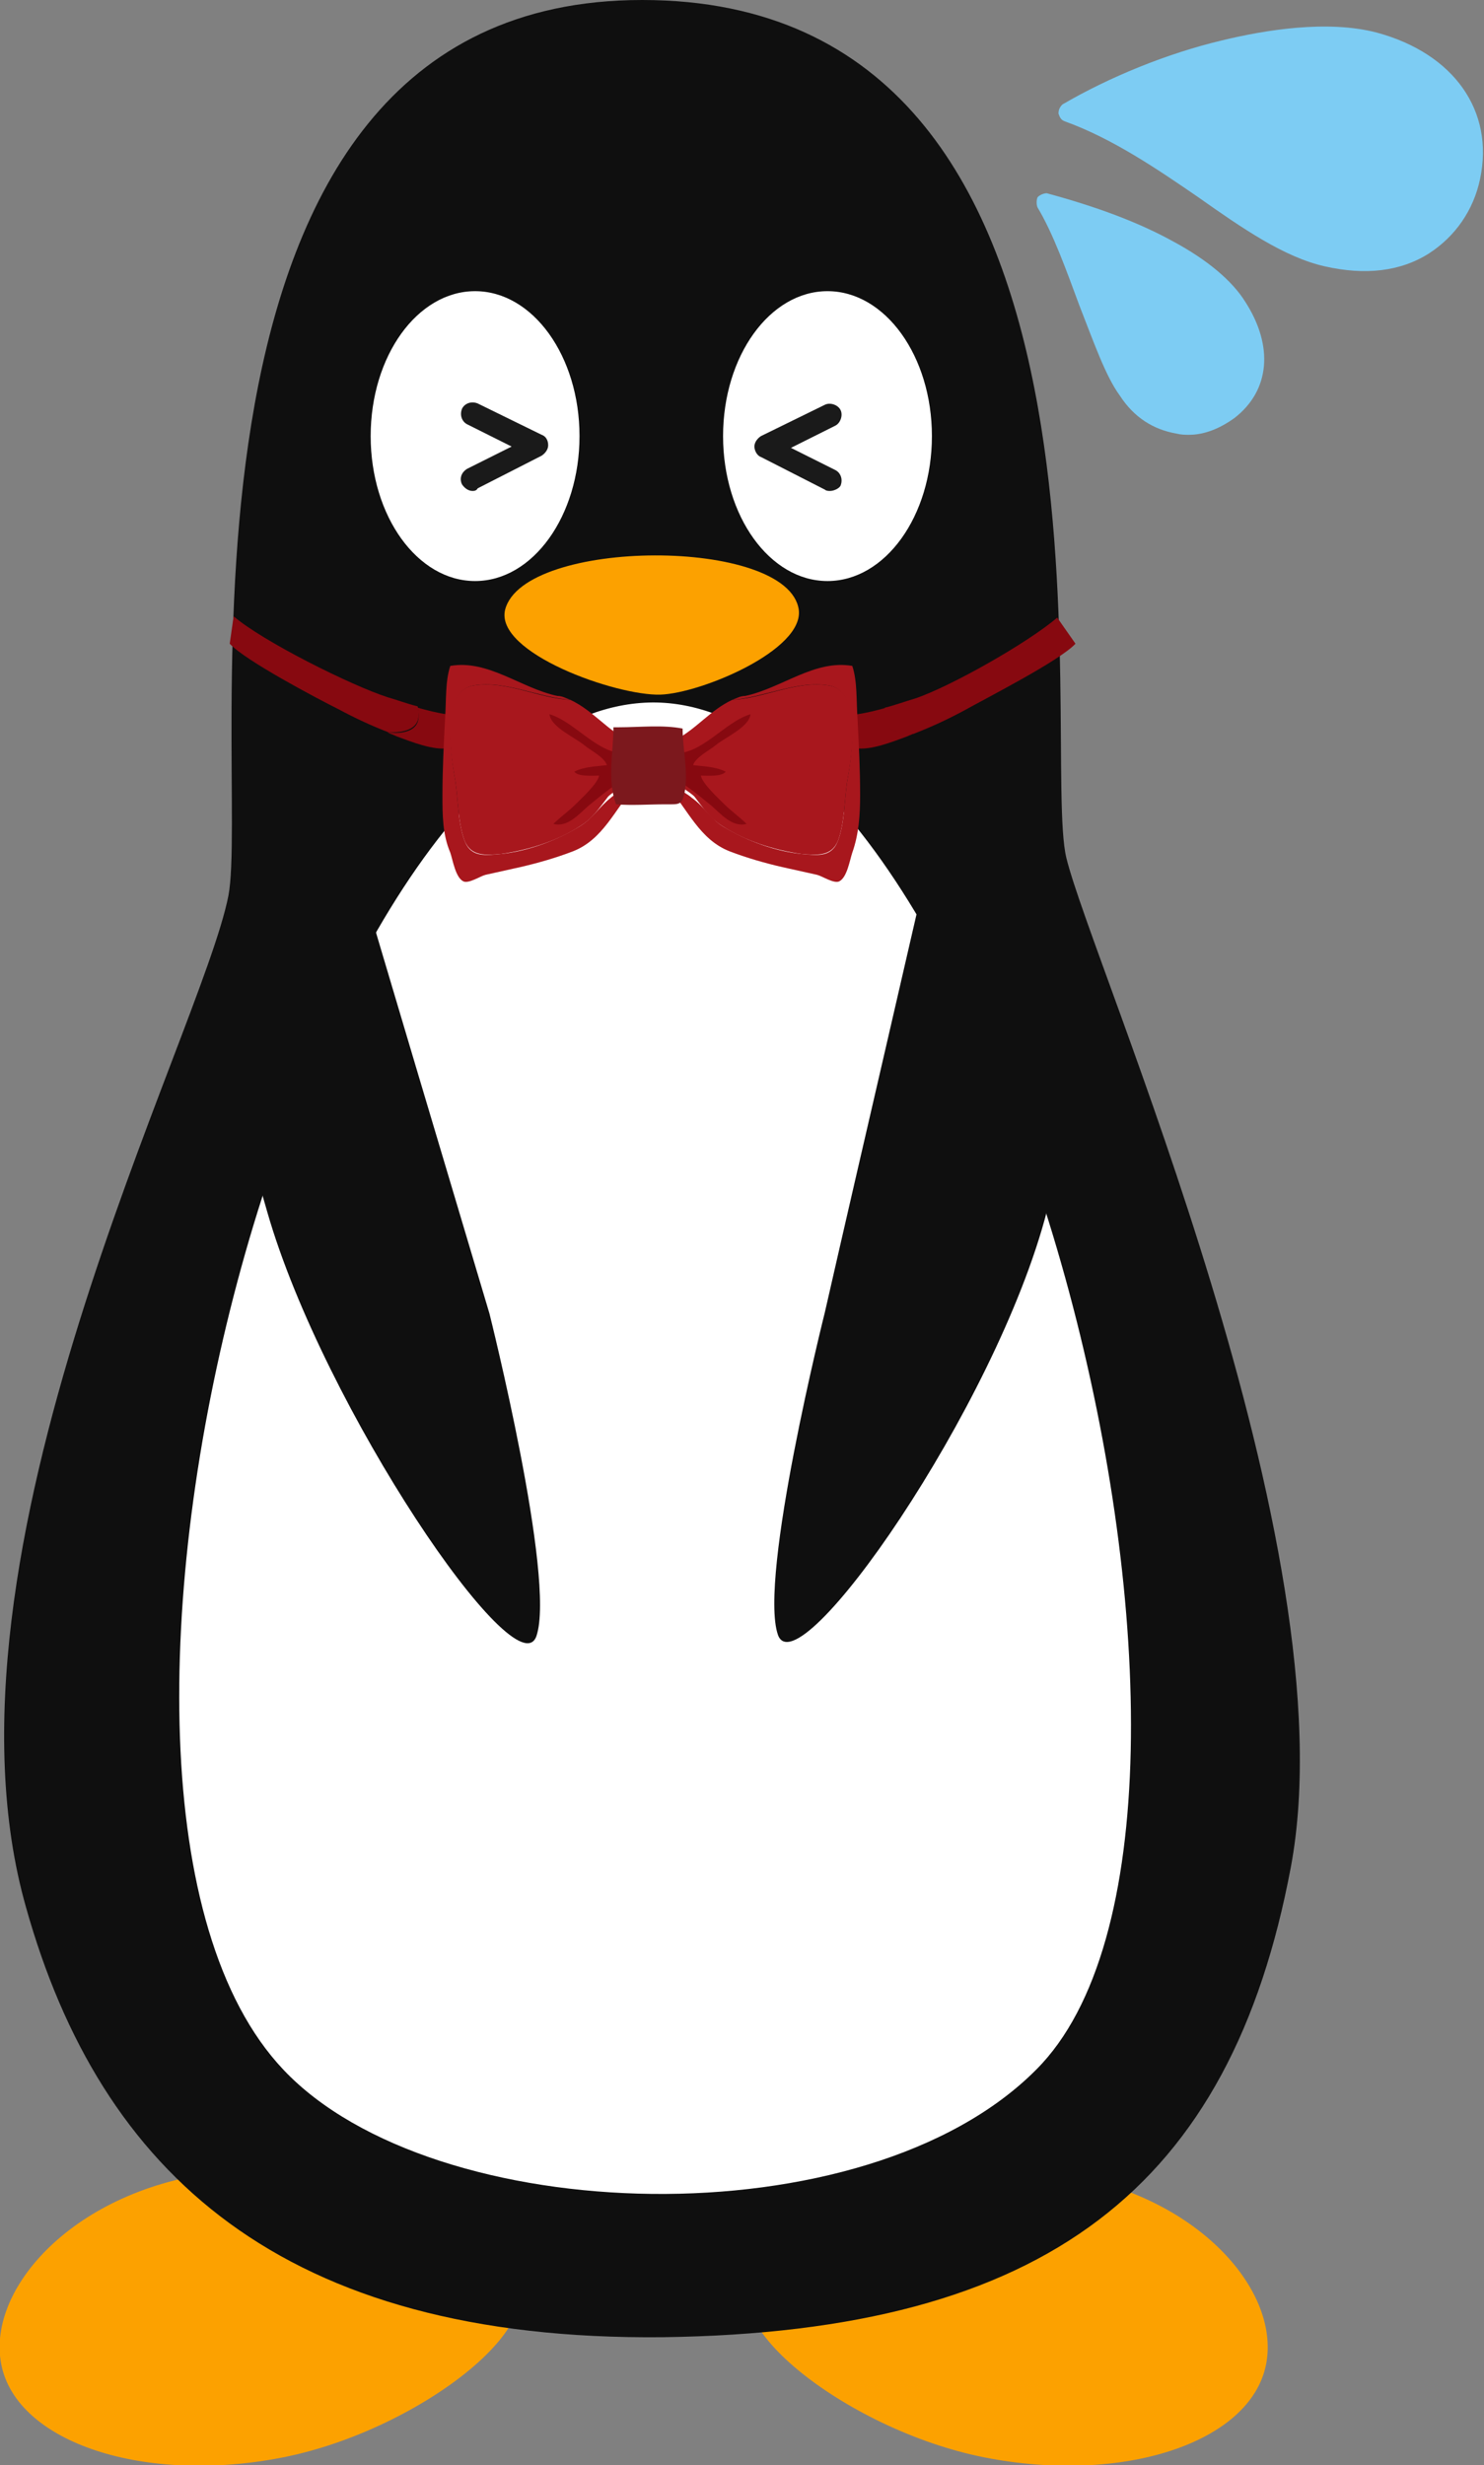 <?xml version="1.0" encoding="utf-8"?>
<!-- Generator: Adobe Illustrator 26.1.0, SVG Export Plug-In . SVG Version: 6.00 Build 0)  -->
<svg version="1.1" id="レイヤー_1" xmlns="http://www.w3.org/2000/svg" xmlns:xlink="http://www.w3.org/1999/xlink" x="0px"
	 y="0px" viewBox="0 0 113.7 188.8" style="enable-background:new 0 0 113.7 188.8;" xml:space="preserve">
<rect x="0" y="0" width="113.7" height="188.8" fill="#808080" stroke="none"/>
<style type="text/css">
	.st0{fill:#FCA100;}
	.st1{fill:#0F0F0F;}
	.st2{fill:#FFFFFF;}
	.st3{fill:#1A1A1A;}
	.st4{fill:#870910;}
	.st5{fill:#A8171D;}
	.st6{fill:#7C181D;}
	.st7{fill:#7DCCF3;}
</style>
<g>
	<g>
		<g>
			<path class="st0" d="M97,181.1c-1.2,6-11,9.2-21.6,7.1s-21.8-10.9-17-14.6c4.8-3.8,10.5-8.3,21.2-7.3
				C91,167.3,98.2,175.1,97,181.1z"/>
			<path class="st0" d="M0.1,181.1c1.2,6,11,9.2,21.6,7.1s21.8-10.9,17-14.6c-4.8-3.8-10.5-8.3-21.2-7.3
				C6.1,167.3-1.1,175.1,0.1,181.1z"/>
			<path class="st1" d="M17.5,68.6C19.2,59.7,10.6,0,49.2,0C88,0,79.7,57.4,81.7,65.7c2,8.2,21.8,52.8,17.2,77.3
				c-4.6,24.5-18.7,35.6-48.1,36C21.6,179.3,7.7,166.4,2,146.1C-5.7,119.1,15.4,79.3,17.5,68.6z"/>
			<path class="st2" d="M50,53.8C23.2,54,1.4,137,21.7,158.5c11.5,12.2,44.6,13.2,57.7,0C98.5,139.4,76.8,53.7,50,53.8z"/>
			<path class="st0" d="M38.7,46.7c1.4-5.5,21.7-5.6,22.5,0c0.4,3.1-7.5,6.4-10.6,6.5C47.2,53.3,37.9,50,38.7,46.7z"/>
			<path class="st1" d="M17.5,74.3c0,0-1.9,1.8,3,18.6c4.3,14.9,19.1,36.7,20.6,32.4c1.5-4.4-3.6-24.7-3.6-24.7
				c-3.7-12.4-7.4-24.8-11.1-37.3C22.9,62.5,17.5,74.3,17.5,74.3z"/>
			<path class="st1" d="M81.5,74.9c0,0,2.7,2.6-1.3,17.9c-3.9,15-19.1,36.7-20.6,32.4c-1.5-4.4,3.6-24.7,3.6-24.7
				c3.1-13.6,6.3-27.2,9.4-40.9C76.7,60.1,81.5,74.9,81.5,74.9z"/>
			<g>
				<ellipse class="st2" cx="63.4" cy="33.4" rx="8" ry="11.1"/>
				<ellipse class="st2" cx="36.4" cy="33.4" rx="8" ry="11.1"/>
				<g>
					<path class="st3" d="M36.2,37.6c-0.3,0-0.6-0.2-0.8-0.5c-0.2-0.4-0.1-0.9,0.4-1.2l3.4-1.7l-3.4-1.7c-0.4-0.2-0.6-0.7-0.4-1.2
						c0.2-0.4,0.7-0.6,1.2-0.4l4.9,2.4c0.3,0.1,0.5,0.4,0.5,0.8c0,0.3-0.2,0.6-0.5,0.8l-4.9,2.5C36.5,37.6,36.3,37.6,36.2,37.6z"/>
				</g>
				<g>
					<path class="st3" d="M63.6,37.6c-0.1,0-0.3,0-0.4-0.1L58.3,35c-0.3-0.1-0.5-0.5-0.5-0.8c0-0.3,0.2-0.6,0.5-0.8l4.9-2.4
						c0.4-0.2,1,0,1.2,0.4c0.2,0.4,0,1-0.4,1.2l-3.4,1.7L64,36c0.4,0.2,0.6,0.7,0.4,1.2C64.3,37.4,63.9,37.6,63.6,37.6z"/>
				</g>
			</g>
			<g>
				<g>
					<path class="st4" d="M67.9,55.3c-0.1-0.3-0.1-0.7,0-1.1c-0.7,0.2-1.5,0.4-2.2,0.5c-0.9,0.2-0.9,0-0.7,0.8
						c0.1,0.6,0.4,1.2,0.5,1.8c1.2,0.2,2.9-0.5,4-0.9c0.2-0.1,0.5-0.2,0.7-0.3C69.2,56.2,68.1,56.1,67.9,55.3z"/>
					<path class="st4" d="M82.4,49.3L81,47.3c-2.2,1.9-8.2,5.3-10.9,6.2c-0.7,0.2-1.5,0.5-2.3,0.7c-0.1,0.4-0.1,0.8,0,1.1
						c0.3,0.8,1.4,0.9,2.2,0.9c1.3-0.5,2.6-1.1,3.9-1.8C75.5,53.5,81.2,50.6,82.4,49.3z"/>
				</g>
				<g>
					<path class="st4" d="M32,55.3c0.1-0.3,0.1-0.7,0-1.1c0.7,0.2,1.5,0.4,2.2,0.5c0.9,0.2,0.9,0,0.7,0.8c-0.1,0.6-0.4,1.2-0.5,1.8
						c-1.2,0.2-2.9-0.5-4-0.9c-0.2-0.1-0.5-0.2-0.7-0.3C30.6,56.2,31.7,56.1,32,55.3z"/>
					<path class="st4" d="M17.6,49.3l0.3-2.1c2.2,1.9,9,5.3,11.8,6.2c0.7,0.2,1.5,0.5,2.3,0.7c0.1,0.4,0.1,0.8,0,1.1
						c-0.3,0.8-1.4,0.9-2.2,0.9c-1.3-0.5-2.6-1.1-3.9-1.8C24.3,53.5,18.8,50.6,17.6,49.3z"/>
				</g>
				<g>
					<path class="st5" d="M44.4,63.3c-1.8,1.1-4,1.9-6,2.1c-1.2,0.1-2.3,0.3-2.8-1c-0.5-1.3-0.5-3.1-0.7-4.5c-0.3-1.7-1.2-7,1.4-7.4
						c2.4-0.4,4.9,0.9,7.4,1.1c-0.3-0.1-0.6-0.3-1-0.3c-2.8-0.6-5.3-2.8-8.2-2.3c-0.4,1.2-0.3,2.7-0.4,4c-0.1,2-0.2,3.9-0.2,5.9
						c0,1.5,0,3,0.6,4.4c0.2,0.6,0.4,1.9,1,2.2c0.4,0.2,1.3-0.4,1.7-0.5c0.9-0.2,1.8-0.4,2.7-0.6c1.3-0.3,2.7-0.7,4-1.2
						c2.3-0.9,3.2-3.2,4.7-4.9l0-0.4c-0.9,0.6-1.6,1-1.8,1.2C45.9,61.8,45.4,62.7,44.4,63.3z"/>
					<path class="st5" d="M43.7,53.6c-2.4-0.1-4.9-1.5-7.4-1.1c-2.7,0.4-1.7,5.7-1.4,7.4c0.2,1.4,0.2,3.2,0.7,4.5
						c0.5,1.2,1.6,1.1,2.8,1c2.1-0.3,4.3-1,6-2.1c1-0.6,1.5-1.4,2.2-2.3c0.2-0.2,0.9-0.7,1.8-1.2l-0.3-3.1
						C46.4,55.8,45.4,54.4,43.7,53.6z"/>
				</g>
				<g>
					<path class="st5" d="M55.4,63.3c1.8,1.1,4,1.9,6,2.1c1.2,0.1,2.3,0.3,2.8-1c0.5-1.3,0.5-3.1,0.7-4.5c0.3-1.7,1.2-7-1.4-7.4
						c-2.4-0.4-4.9,0.9-7.4,1.1c0.3-0.1,0.6-0.3,1-0.3c2.8-0.6,5.3-2.8,8.2-2.3c0.4,1.2,0.3,2.7,0.4,4c0.1,2,0.2,3.9,0.2,5.9
						c0,1.5-0.1,3-0.6,4.4c-0.2,0.6-0.4,1.9-1,2.2c-0.4,0.2-1.3-0.4-1.7-0.5c-0.9-0.2-1.8-0.4-2.7-0.6c-1.3-0.3-2.7-0.7-4-1.2
						c-2.3-0.9-3.2-3.2-4.7-4.9l0-0.4c0.9,0.6,1.6,1,1.8,1.2C54,61.8,54.4,62.7,55.4,63.3z"/>
					<path class="st5" d="M56.1,53.6c2.4-0.1,4.9-1.5,7.4-1.1c2.7,0.4,1.7,5.7,1.4,7.4c-0.2,1.4-0.2,3.2-0.7,4.5
						c-0.5,1.2-1.6,1.1-2.8,1c-2.1-0.3-4.3-1-6-2.1c-1-0.6-1.5-1.4-2.2-2.3c-0.2-0.2-0.9-0.7-1.8-1.2l0.3-3.1
						C53.4,55.8,54.4,54.4,56.1,53.6z"/>
				</g>
				<path class="st4" d="M48,57.7c-2.2,0.1-3.9-2.4-5.9-3c0.1,1,2,1.8,2.7,2.4c0.5,0.4,1.5,0.9,1.7,1.5c-0.8,0.1-1.7,0.1-2.5,0.5
					c0.3,0.4,1.4,0.3,1.9,0.3c-0.1,0.6-1.3,1.7-1.8,2.2c-0.5,0.5-1.2,1-1.7,1.5c1.1,0.3,2-0.8,2.7-1.4c1.1-0.9,2.2-1.8,3.4-2.4"/>
				<path class="st4" d="M51.6,57.7c2.2,0.1,3.9-2.4,5.9-3c-0.1,1-2,1.8-2.7,2.4c-0.5,0.4-1.5,0.9-1.7,1.5c0.8,0.1,1.7,0.1,2.5,0.5
					c-0.3,0.4-1.4,0.3-1.9,0.3c0.1,0.6,1.3,1.7,1.8,2.2c0.5,0.5,1.2,1,1.7,1.5c-1.1,0.3-2-0.8-2.7-1.4c-1.1-0.9-2.2-1.8-3.4-2.4"/>
				<path class="st6" d="M47,55.7c0,1.9-0.5,4,0.2,5.9c1.2,0.1,2.5,0,3.8,0c1.1,0,1.3,0.1,1.5-1.2c0.2-1.5-0.2-3.1-0.2-4.6
					c-1.5-0.3-3.3-0.1-4.9-0.1"/>
			</g>
		</g>
	</g>
	<g>
		<g>
			<path class="st7" d="M105.4,3.2c5.9,1.6,8.4,5.8,7.3,10.4s-5.2,7.5-11.1,6.2c-5.8-1.3-12.3-8.3-19.8-11.1
				C88.7,4.7,99.2,1.5,105.4,3.2z"/>
			<path class="st7" d="M101.5,20.4C101.5,20.4,101.5,20.4,101.5,20.4c-3.1-0.7-6.3-2.9-9.7-5.3c-3.2-2.2-6.6-4.5-10.2-5.8
				c-0.3-0.1-0.4-0.3-0.5-0.6c0-0.3,0.1-0.5,0.3-0.7c3.6-2.1,8-3.9,12.2-4.9c3.3-0.8,8.1-1.6,11.9-0.6c5.9,1.6,9,6,7.9,11.2
				c-0.5,2.4-1.9,4.4-3.9,5.7C107.3,20.8,104.6,21.1,101.5,20.4z M83.5,8.6c3.2,1.4,6.2,3.4,9.1,5.4c3.3,2.3,6.4,4.4,9.2,5
				c0,0,0,0,0,0c2.7,0.6,5.1,0.3,7-0.9c1.6-1,2.8-2.7,3.3-4.8c1-4.5-1.6-8.1-6.8-9.5C99.5,2.3,90.1,5.1,83.5,8.6z"/>
		</g>
	</g>
	<g>
		<g>
			<g>
				<path class="st7" d="M94.8,23.5c2.1,3.2,1.7,6.2-0.6,7.9c-2.3,1.8-5.6,1.6-7.8-1.5c-2-2.8-3.8-10-6.3-14.4
					C87.7,17.6,92.9,20.6,94.8,23.5z"/>
				<path class="st7" d="M91.1,33.3c-0.3,0-0.6,0-1-0.1c-1.7-0.3-3.2-1.2-4.3-2.9c-1.1-1.5-2-4.1-3.1-6.9c-1-2.7-2-5.5-3.2-7.5
					c-0.1-0.2-0.1-0.6,0-0.8c0.2-0.2,0.5-0.3,0.7-0.3c3.7,1,7,2.2,9.7,3.7c2.6,1.4,4.5,3,5.5,4.6c0,0,0,0,0,0
					c2.2,3.4,1.9,6.8-0.8,8.9C93.5,32.8,92.3,33.3,91.1,33.3z M81.5,16.7c0.9,1.9,1.8,4.1,2.6,6.3c1,2.7,2,5.2,2.9,6.6
					c0.9,1.3,2.1,2.1,3.4,2.3c1.2,0.2,2.4-0.2,3.4-0.9c2.1-1.6,2.3-4.2,0.5-7C92.5,21.2,87.8,18.5,81.5,16.7z"/>
			</g>
		</g>
	</g>
</g>
</svg>
